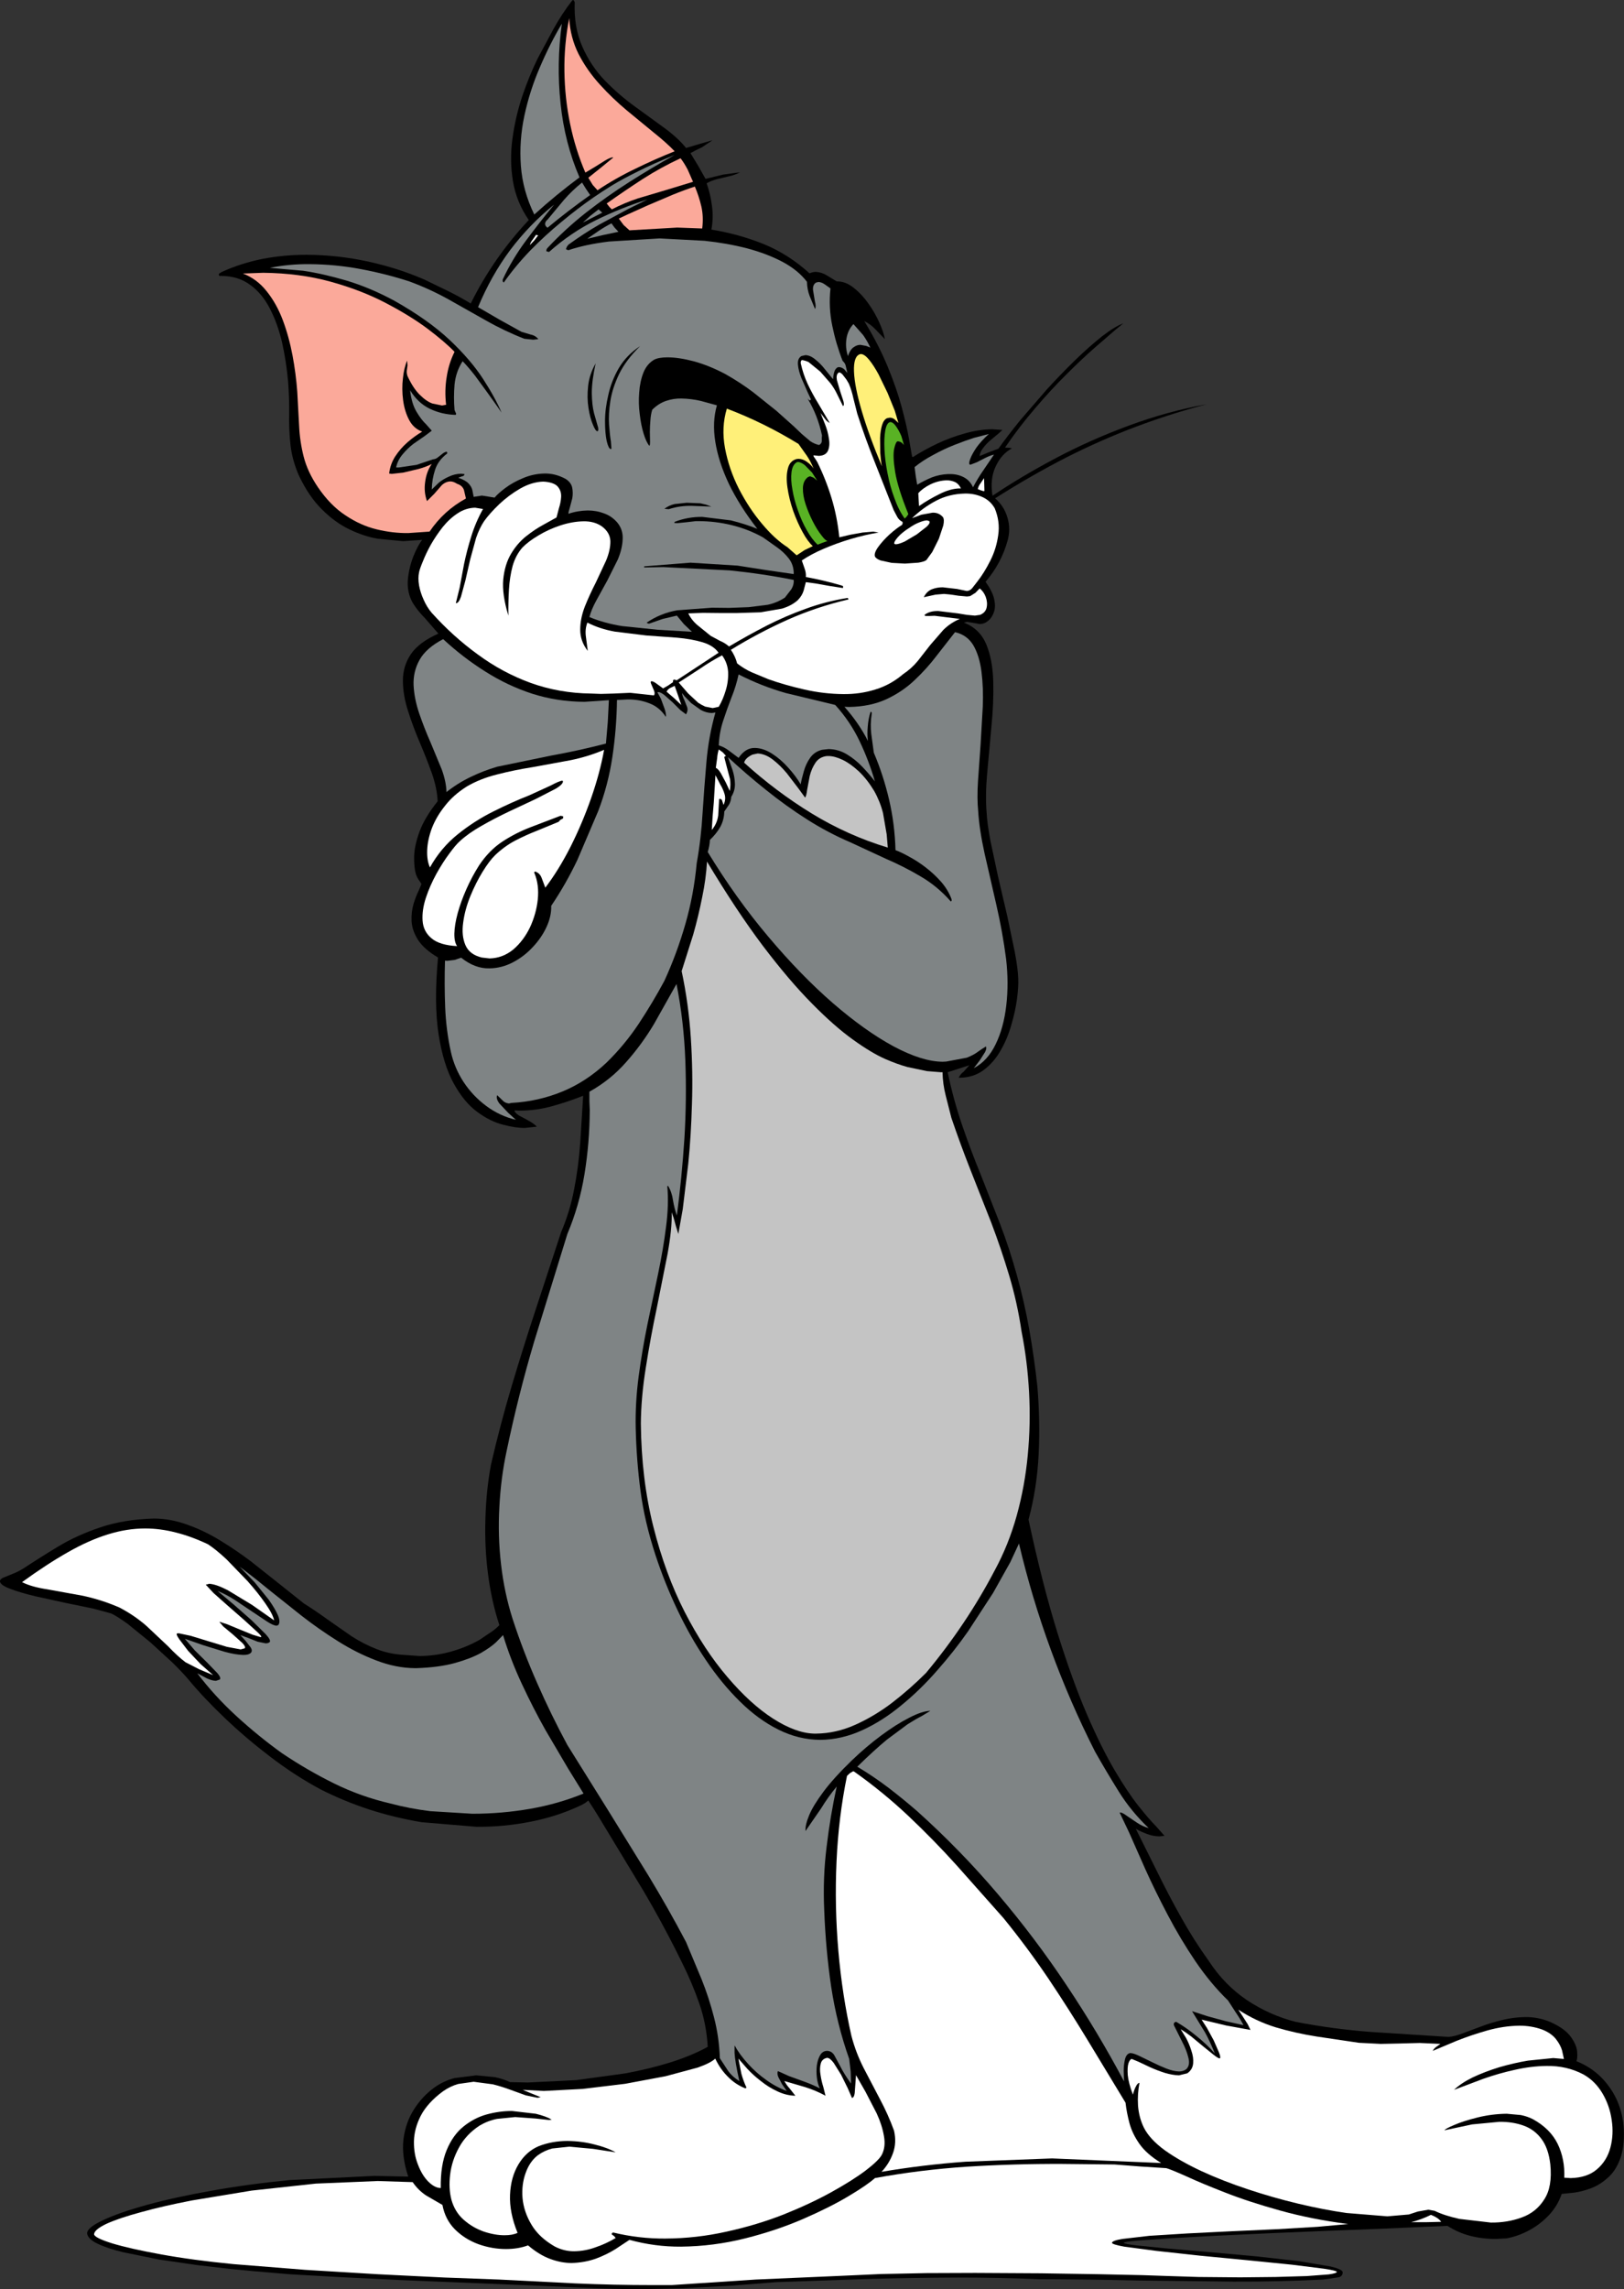 <?xml version="1.0" encoding="UTF-8" standalone="no"?>
<svg xmlns:xlink="http://www.w3.org/1999/xlink" height="622.7px" width="441.95px" xmlns="http://www.w3.org/2000/svg">
  <rect width="100%" height="100%" fill="#333333" stroke="none"/>
  <g transform="matrix(1.0, 0.0, 0.0, 1.0, 0.0, 0.0)">
    <path d="M292.7 97.85 Q296.6 94.1 299.95 91.45 303.3 88.85 305.7 87.95 L303.5 89.75 297.95 94.55 Q294.45 97.6 290.25 101.8 286.0 106.0 281.7 111.05 277.35 116.1 273.5 121.75 L274.65 121.8 275.4 121.95 Q272.5 123.5 270.95 126.9 269.35 130.3 270.1 134.85 277.9 129.6 287.35 124.6 296.8 119.6 307.25 115.75 317.65 111.9 328.4 109.95 318.65 112.5 309.2 116.05 299.75 119.6 290.25 124.4 280.75 129.25 270.8 135.55 273.25 137.65 274.15 140.75 275.1 143.85 274.2 147.05 272.5 153.25 268.2 158.25 270.1 160.9 270.55 162.95 271.0 165.0 270.5 166.45 270.0 167.9 269.1 168.7 268.2 169.5 267.4 169.65 L266.65 169.75 265.0 169.45 263.2 169.15 262.3 169.35 Q266.6 171.0 268.4 175.25 270.15 179.5 270.3 185.35 270.45 191.25 269.8 197.7 L268.65 210.3 Q268.1 216.4 268.5 221.05 268.65 224.0 269.5 228.55 L271.6 238.4 274.1 249.1 276.15 258.9 Q277.0 263.35 277.1 266.15 277.2 268.45 276.75 271.8 276.3 275.15 275.2 278.85 274.15 282.55 272.3 285.75 270.45 289.0 267.7 291.05 264.95 293.1 261.2 293.15 L260.9 293.15 Q261.35 292.15 262.25 291.5 L263.8 289.75 257.9 291.65 Q259.4 298.9 261.75 305.8 264.1 312.7 266.85 319.4 L272.15 332.9 Q274.75 339.7 276.7 346.75 278.75 354.05 280.1 361.65 281.45 369.25 282.3 377.05 283.1 386.45 282.65 395.6 282.2 404.8 279.9 413.35 283.65 430.85 287.7 443.9 291.75 456.9 295.7 466.1 299.7 475.35 303.3 481.45 306.9 487.55 309.8 491.2 312.7 494.85 314.55 496.7 L316.9 499.35 315.55 499.5 Q313.85 499.5 312.15 498.85 310.5 498.25 309.1 497.45 L315.2 509.7 Q318.2 515.8 321.55 521.75 324.9 527.75 329.0 533.45 333.2 539.9 339.35 544.05 345.5 548.15 352.6 549.95 362.55 551.9 373.1 552.7 L394.2 554.05 Q395.75 553.95 398.0 553.1 L402.95 551.25 Q405.7 550.2 408.8 549.45 411.85 548.7 415.05 548.65 418.5 548.6 421.8 549.95 425.85 551.75 427.45 554.0 429.05 556.2 429.2 558.05 429.35 559.9 429.0 560.65 432.85 562.2 435.65 564.95 438.45 567.75 440.1 571.4 441.7 575.1 441.9 579.25 442.1 584.15 440.85 587.35 439.65 590.55 437.5 592.4 435.4 594.3 433.0 595.2 430.6 596.1 428.45 596.4 L425.0 596.75 Q423.9 599.95 421.6 602.45 419.25 604.95 416.25 606.6 413.2 608.25 410.0 608.85 L407.0 609.0 Q403.35 609.0 400.05 608.15 396.8 607.3 393.9 605.45 L386.9 605.75 375.4 606.25 361.05 606.8 345.6 607.45 330.65 608.15 317.9 608.85 309.05 609.5 Q305.85 609.8 305.8 610.05 305.95 610.35 309.15 610.75 L317.65 611.6 329.3 612.6 341.95 613.75 353.55 615.05 362.1 616.5 Q365.3 617.25 365.4 618.05 365.4 619.05 364.45 619.4 L362.25 619.75 360.0 620.05 Q347.75 620.65 335.7 620.6 L309.6 620.3 Q296.45 620.0 282.9 619.95 271.85 619.5 260.7 619.5 248.35 619.55 236.0 619.9 L211.3 620.75 198.6 621.75 185.15 622.45 172.55 622.7 162.9 622.45 154.95 622.1 142.15 621.55 126.35 620.9 109.3 620.2 92.8 619.4 78.7 618.6 68.8 617.75 62.6 617.15 53.5 616.1 43.25 614.6 33.65 612.65 Q29.25 611.6 26.55 610.3 23.85 609.0 23.7 607.45 23.75 605.9 28.05 603.9 32.35 601.85 39.95 599.75 47.55 597.65 57.5 595.9 67.45 594.1 78.75 593.0 L101.9 591.85 111.1 592.05 Q109.25 586.5 109.8 581.85 110.4 577.25 112.7 573.7 115.0 570.1 118.3 567.75 120.8 566.0 123.7 565.25 L129.6 564.5 134.7 565.0 Q137.05 565.5 138.8 566.35 L143.7 566.45 156.85 565.8 170.3 563.95 Q176.95 562.7 182.7 560.9 188.45 559.05 192.6 556.75 192.25 550.55 190.3 544.95 188.35 539.35 185.7 534.05 180.75 523.9 175.0 514.15 L163.2 494.65 161.75 492.3 160.1 489.75 159.2 490.45 158.1 491.05 Q151.65 494.1 144.45 495.5 137.2 496.95 129.7 496.9 L114.75 495.65 Q107.3 494.4 100.35 492.15 93.4 489.85 87.3 486.75 80.2 482.95 73.5 477.8 66.8 472.7 61.05 467.2 55.35 461.75 51.3 456.85 49.7 454.95 46.9 452.2 L40.9 446.7 34.8 441.75 Q31.95 439.65 30.2 438.85 L25.4 437.55 17.85 436.0 9.65 434.2 Q5.65 433.25 3.0 432.25 0.3 431.3 0.0 430.25 -0.1 429.6 0.85 429.15 L3.3 428.15 Q4.8 427.6 6.5 426.55 10.8 423.7 15.85 420.65 20.9 417.6 27.3 415.45 33.65 413.3 41.8 413.05 L42.1 413.05 Q46.55 413.1 51.05 414.75 55.55 416.35 59.9 419.0 64.25 421.65 68.35 424.75 L76.05 430.85 82.7 436.15 Q86.05 438.25 89.2 440.55 L95.65 445.05 Q98.9 447.15 102.45 448.55 106.0 449.95 110.1 450.15 L114.2 450.45 Q118.6 450.4 122.7 449.25 126.85 448.1 130.5 446.05 L133.3 444.15 Q134.7 443.3 135.9 442.05 133.75 435.5 132.8 428.1 131.85 420.7 132.1 413.1 132.3 405.5 133.6 398.45 136.1 387.6 139.25 377.0 142.4 366.45 145.85 356.0 L152.7 335.15 Q155.1 329.55 156.25 323.45 157.45 317.3 157.9 310.9 L158.7 298.05 Q154.85 299.6 150.55 300.8 146.3 302.05 141.6 302.1 L140.0 302.05 Q140.1 302.7 141.2 303.4 L143.8 304.8 Q145.2 305.55 146.1 306.45 L142.9 306.8 Q140.45 306.85 137.0 305.95 133.5 305.1 129.95 302.5 126.35 299.9 123.5 294.75 120.65 289.65 119.35 281.3 118.05 272.9 119.2 260.45 115.4 258.2 113.75 255.65 112.15 253.1 112.0 250.55 111.9 248.0 112.55 245.85 113.2 243.7 113.95 242.25 L114.7 240.45 114.15 239.6 Q113.65 239.0 113.2 237.85 112.65 236.0 112.7 233.05 112.75 230.1 114.15 226.25 115.55 222.4 119.1 217.95 118.95 214.45 117.55 210.4 116.1 206.35 114.25 202.0 112.4 197.7 111.05 193.4 109.65 189.1 109.65 185.2 109.6 181.25 111.8 177.95 114.0 174.7 119.3 172.35 L115.65 168.15 Q113.65 166.15 112.3 163.95 110.7 161.05 111.0 157.6 111.35 154.15 112.55 151.2 113.75 148.25 114.9 146.85 L109.7 147.2 102.85 146.55 Q99.05 145.9 95.1 144.0 91.2 142.15 87.6 138.55 84.0 135.0 81.3 129.25 79.5 125.1 79.05 121.0 78.6 116.85 78.7 112.55 78.75 108.3 78.4 103.75 77.9 98.25 76.75 93.1 75.55 88.0 73.45 83.95 71.35 79.85 68.1 77.5 64.9 75.1 60.25 75.05 L59.7 75.05 Q59.35 74.6 59.75 74.35 L60.4 73.95 Q65.7 71.55 71.55 70.4 77.35 69.3 83.45 69.3 91.95 69.35 100.2 71.15 108.4 72.95 115.5 76.05 L121.9 79.15 Q125.05 80.7 128.1 82.55 131.15 76.4 135.1 70.7 139.1 64.95 143.9 59.85 140.55 55.0 139.6 49.35 138.65 43.7 139.45 37.75 140.25 31.85 142.1 26.25 144.0 20.65 146.3 15.95 L150.7 7.75 Q152.95 3.7 155.7 0.15 155.9 0.0 156.0 0.0 L156.25 0.25 156.4 0.65 Q156.15 7.55 158.5 12.75 160.8 17.95 164.6 21.9 168.45 25.85 172.75 28.95 L180.8 34.8 Q184.55 37.55 186.7 40.25 L190.4 39.15 193.9 38.15 191.05 40.05 Q189.45 40.8 187.9 41.65 L190.0 45.1 192.0 48.65 196.75 47.5 201.4 46.85 Q200.0 47.6 198.4 47.95 L195.25 48.7 Q193.65 49.1 192.3 49.85 193.35 52.8 193.75 56.0 194.2 59.2 193.6 62.45 201.0 63.65 207.85 66.4 214.65 69.2 220.3 74.35 221.2 73.95 222.05 73.95 223.6 74.05 225.0 74.9 L227.7 76.55 228.05 76.55 Q230.25 76.6 232.4 78.35 234.55 80.05 236.35 82.6 238.15 85.15 239.3 87.75 240.5 90.4 240.8 92.25 L238.25 89.6 Q236.9 88.15 235.2 87.35 239.15 93.8 241.6 99.8 244.05 105.75 245.4 110.8 246.75 115.8 247.35 119.3 L248.2 124.15 248.4 124.35 Q251.35 122.45 255.0 120.7 258.7 118.95 262.55 117.9 266.45 116.8 270.0 116.75 L272.8 116.95 271.7 117.95 269.6 119.7 Q268.4 120.7 267.55 121.85 266.65 123.0 266.6 124.05 L269.15 123.0 271.7 122.05 Q274.2 118.55 277.6 114.35 L284.95 105.85 Q288.85 101.6 292.7 97.85" fill="#000000" fill-rule="evenodd" stroke="none"/>
    <path d="M154.9 4.95 Q155.2 10.2 157.45 14.7 159.75 19.15 163.25 23.0 166.7 26.8 170.6 30.05 L177.9 36.05 Q181.35 38.8 183.6 41.15 178.2 43.3 172.9 45.9 167.55 48.45 162.6 51.75 L161.3 50.3 160.1 48.35 163.6 45.55 166.9 42.85 166.7 42.8 Q166.05 42.85 164.7 43.65 L161.9 45.4 159.3 46.95 Q156.6 40.7 155.15 33.7 153.7 26.7 153.6 19.4 153.5 12.1 154.9 4.95" fill="#fba99a" fill-rule="evenodd" stroke="none"/>
    <path d="M152.9 6.45 Q151.4 17.4 152.55 28.15 153.65 38.85 157.7 48.25 151.35 52.95 145.4 58.35 142.25 51.9 141.75 45.1 141.25 38.3 142.7 31.5 144.15 24.7 146.9 18.35 149.6 12.0 152.9 6.45" fill="#7f8485" fill-rule="evenodd" stroke="none"/>
    <path d="M203.3 67.55 Q208.75 69.0 213.0 71.25 217.2 73.5 219.6 76.65 219.65 78.75 220.35 80.55 L221.8 84.05 Q222.15 83.4 221.75 81.9 L221.25 78.85 Q221.15 77.4 222.1 76.85 L222.75 76.7 Q223.6 76.75 224.45 77.35 L226.0 78.45 Q225.45 83.7 226.5 88.65 227.5 93.55 229.3 98.15 230.05 98.8 230.2 99.7 L230.6 101.45 229.75 100.45 Q229.1 99.9 228.35 99.85 227.8 99.8 227.3 100.55 226.85 101.3 226.7 103.15 L224.5 100.45 Q223.3 98.9 221.9 97.8 220.55 96.65 219.2 96.6 L218.1 96.85 Q217.0 97.5 217.15 99.2 217.3 100.85 218.1 102.85 L219.7 106.5 220.7 108.65 220.4 108.95 220.0 108.65 219.8 108.4 219.8 108.45 Q222.55 113.0 223.7 118.45 223.6 119.15 223.65 119.9 223.65 120.65 222.9 121.05 221.6 120.75 220.5 120.0 L218.2 118.05 216.0 115.95 211.3 111.75 204.85 106.6 Q201.3 103.95 197.4 101.75 193.05 99.45 188.9 98.3 184.75 97.2 181.65 97.2 179.25 97.2 178.0 97.85 176.05 99.0 175.1 101.35 174.15 103.75 173.95 106.75 173.7 109.75 174.1 112.7 174.45 115.7 175.15 117.95 175.85 120.25 176.7 121.25 176.9 121.2 176.9 120.15 L176.85 117.55 Q176.85 115.95 177.0 114.3 177.1 112.7 177.5 111.45 179.2 109.75 181.25 109.05 183.3 108.35 185.45 108.4 188.15 108.45 190.7 109.05 L195.1 110.25 Q193.8 114.7 194.65 120.1 195.5 125.55 198.35 131.6 201.25 137.6 206.1 143.85 202.75 142.5 198.9 141.55 L191.15 140.6 Q187.2 140.55 183.6 141.95 L183.5 142.25 184.3 142.3 186.8 142.05 189.4 141.75 190.0 141.75 Q194.7 141.75 199.15 142.85 203.65 143.95 207.6 146.15 L211.35 148.8 Q213.3 150.15 214.65 151.9 216.05 153.7 216.0 156.15 L208.4 155.05 200.7 153.85 187.9 153.05 175.3 154.05 175.3 154.35 180.5 154.25 198.55 155.15 Q207.5 156.05 216.0 157.75 216.1 159.1 215.3 160.35 L213.6 162.55 Q211.45 163.95 208.95 164.5 L203.75 165.15 198.4 165.35 193.75 165.3 184.3 166.0 Q179.75 166.8 176.0 169.35 L176.2 169.55 176.3 169.55 176.6 169.65 180.35 168.35 184.2 167.45 186.1 169.75 188.3 171.85 179.0 171.3 169.3 170.3 Q164.55 169.55 160.4 167.85 160.9 165.85 162.3 163.3 L165.3 157.85 168.15 152.15 Q169.35 149.25 169.45 146.7 169.6 144.1 168.0 142.15 166.5 140.4 164.4 139.65 162.3 138.85 159.95 138.85 157.2 138.9 154.7 139.75 154.65 139.35 155.05 138.15 L155.75 135.5 Q156.0 134.0 155.7 132.55 155.35 131.15 153.9 130.25 151.1 128.75 148.25 128.8 145.15 128.85 142.35 130.05 139.55 131.2 137.5 132.75 135.5 134.25 134.6 135.35 L131.15 134.8 128.9 135.15 128.55 133.35 Q128.35 132.4 127.5 131.5 126.65 130.6 124.7 129.95 L125.75 129.55 Q126.35 129.5 126.4 128.95 L125.45 128.85 Q123.7 128.9 122.15 129.65 120.55 130.35 119.35 131.35 L117.5 133.15 Q117.55 130.35 118.4 127.8 119.2 125.25 121.7 123.35 L121.7 123.05 121.5 122.85 Q120.8 123.05 120.25 123.55 L119.1 124.45 Q118.55 124.9 117.8 124.95 L113.35 126.45 108.55 127.15 107.8 127.15 Q108.2 125.2 109.55 123.6 110.9 121.95 112.55 120.7 L115.65 118.55 117.5 117.15 115.95 115.4 Q114.65 114.2 113.35 112.0 112.0 109.75 111.6 106.15 113.75 109.65 117.0 111.2 120.25 112.75 124.0 112.85 124.25 112.55 124.0 112.25 L123.7 111.55 Q123.4 108.1 123.7 104.6 124.05 101.1 125.9 98.25 127.45 99.85 129.25 102.15 L132.65 106.8 135.4 110.65 136.5 112.25 Q134.75 108.15 131.45 103.05 128.15 97.95 122.4 92.5 116.6 87.05 107.4 81.85 100.85 78.3 94.4 76.35 87.95 74.45 82.5 73.65 L73.4 72.85 Q78.75 71.8 84.2 71.85 91.3 71.9 98.2 73.2 105.1 74.5 111.4 76.55 116.85 78.55 122.0 81.4 L132.2 87.15 Q137.3 90.05 142.7 92.15 L145.1 92.4 146.5 92.25 Q145.7 91.25 144.4 91.0 L141.9 90.25 135.95 86.95 130.1 83.55 Q133.65 75.0 138.85 68.0 144.1 61.05 150.8 55.65 146.8 60.5 143.1 65.5 139.35 70.55 136.8 76.05 L136.8 76.55 137.1 76.85 Q140.25 72.35 144.3 68.15 148.35 64.0 152.8 60.35 157.25 56.65 161.6 53.65 163.7 52.2 166.6 50.4 169.5 48.65 173.65 46.6 177.8 44.5 183.6 42.15 177.5 45.55 171.35 49.45 165.2 53.35 159.45 57.85 153.75 62.35 148.9 67.55 L148.75 67.85 Q148.65 68.05 148.7 68.35 L149.1 68.45 149.4 68.55 Q155.35 63.25 162.15 59.9 168.95 56.55 176.2 54.25 L171.05 56.8 163.15 61.05 Q158.8 63.55 154.7 66.55 L154.3 67.05 154.0 67.75 154.35 67.95 154.7 68.05 Q159.25 66.5 165.7 65.7 L179.5 64.85 191.75 65.5 Q197.85 66.15 203.3 67.55" fill="#7f8485" fill-rule="evenodd" stroke="none"/>
    <path d="M187.15 46.15 L188.6 49.45 181.05 51.75 173.65 53.95 Q170.0 55.15 166.5 56.95 L165.85 56.3 165.1 55.35 Q169.9 51.95 174.9 48.7 179.9 45.5 185.2 43.05 186.15 44.25 187.15 46.15" fill="#fba99a" fill-rule="evenodd" stroke="none"/>
    <path d="M158.4 49.65 L159.45 51.35 160.6 53.05 Q154.65 57.25 149.0 61.95 148.3 61.45 148.35 60.85 148.4 60.2 149.0 59.75 L153.45 54.4 Q155.65 51.85 158.4 49.65" fill="#7f8485" fill-rule="evenodd" stroke="none"/>
    <path d="M189.1 50.75 Q190.2 53.35 190.85 56.1 191.5 58.9 191.1 62.15 L184.3 61.9 171.3 62.65 169.7 61.2 168.4 59.45 170.75 58.35 176.3 55.85 183.0 53.0 Q186.45 51.6 189.1 50.75" fill="#fba99a" fill-rule="evenodd" stroke="none"/>
    <path d="M162.9 56.95 L163.9 57.85 158.6 60.55 160.65 58.7 162.9 56.95" fill="#7f8485" fill-rule="evenodd" stroke="none"/>
    <path d="M166.4 60.75 L167.2 61.85 168.3 63.05 164.05 63.95 159.8 64.95 163.0 62.75 Q164.65 61.65 166.4 60.75" fill="#7f8485" fill-rule="evenodd" stroke="none"/>
    <path d="M146.1 63.95 L146.35 64.0 146.5 63.95 145.4 65.4 144.2 66.65 Q144.4 65.85 144.95 65.2 L145.9 63.85 146.1 63.95" fill="#ffffff" fill-rule="evenodd" stroke="none"/>
    <path d="M116.4 89.45 Q121.15 93.05 123.7 95.7 122.1 98.9 121.55 102.6 120.95 106.25 121.4 110.1 L120.3 110.3 117.65 109.75 Q116.0 109.15 114.25 107.4 112.45 105.65 110.9 102.3 110.65 101.6 110.7 100.85 L110.9 99.4 110.8 98.1 Q109.95 100.0 109.65 102.9 109.3 105.8 109.7 108.85 110.1 111.9 111.35 114.25 112.6 116.6 114.9 117.4 112.85 118.6 110.9 120.3 108.95 122.0 107.55 124.15 106.2 126.25 105.9 128.8 L106.6 128.9 109.75 128.55 113.95 127.55 Q116.1 126.95 117.5 126.2 116.05 128.3 115.7 131.1 115.3 133.85 116.2 136.3 L118.2 134.3 120.2 132.0 Q121.25 131.0 122.55 130.95 123.4 130.95 124.4 131.6 125.8 132.05 126.25 133.25 L126.8 135.6 Q120.8 138.85 116.9 144.6 L111.1 145.0 Q106.9 145.05 102.55 144.0 98.15 142.95 94.05 140.2 89.9 137.5 86.5 132.5 83.7 128.35 82.65 124.25 81.6 120.15 81.4 115.8 L80.9 106.6 Q80.55 101.75 79.6 96.65 78.65 91.6 76.95 87.05 75.25 82.55 72.55 79.2 69.9 75.85 66.1 74.4 L71.65 74.2 Q81.5 74.3 89.9 76.6 98.25 78.9 104.95 82.4 111.65 85.9 116.4 89.45" fill="#fba99a" fill-rule="evenodd" stroke="none"/>
    <path d="M232.25 88.15 L234.9 91.15 Q236.05 92.8 236.85 94.55 L235.75 94.1 234.15 93.8 Q233.2 93.8 232.3 94.45 231.35 95.1 230.75 96.85 230.0 94.55 230.35 92.15 230.7 89.8 232.25 88.15" fill="#7f8485" fill-rule="evenodd" stroke="none"/>
    <path d="M174.2 94.15 Q170.4 97.85 168.5 101.7 166.65 105.55 166.1 109.1 165.55 112.65 165.75 115.5 165.95 118.35 166.25 120.1 L166.4 122.05 166.2 122.15 Q165.6 122.05 165.1 119.95 164.65 117.85 164.65 114.55 164.65 111.2 165.55 107.4 166.4 103.55 168.45 100.05 170.55 96.55 174.2 94.15" fill="#000000" fill-rule="evenodd" stroke="none"/>
    <path d="M234.3 96.3 Q235.3 96.35 236.55 97.9 237.8 99.45 239.1 101.85 L241.55 106.9 243.5 111.7 244.5 115.05 243.5 114.1 Q242.95 113.65 242.2 113.6 L241.4 113.75 Q240.5 114.15 240.05 115.6 239.6 117.05 239.5 119.1 L239.55 123.2 Q239.7 125.25 240.0 126.85 236.45 118.4 234.5 111.75 232.55 105.1 232.4 101.05 232.25 96.95 234.0 96.35 L234.3 96.3" fill="#fff079" fill-rule="evenodd" stroke="none"/>
    <path d="M270.7 138.25 Q272.2 141.85 271.65 145.55 271.15 149.25 269.5 152.5 267.85 155.8 266.0 158.15 L264.6 159.95 Q264.0 160.7 263.1 160.75 L260.45 160.2 256.55 159.75 Q254.9 159.75 253.55 160.3 252.15 160.9 251.4 162.45 L254.55 161.75 256.9 161.55 258.5 161.7 260.9 162.05 263.15 162.25 264.0 162.15 265.45 161.25 266.6 160.05 Q267.7 160.9 268.25 162.35 268.8 163.85 268.5 165.25 268.2 166.65 266.7 167.25 L265.3 167.45 263.15 167.25 260.7 166.85 255.35 166.2 Q253.0 166.15 251.6 167.25 251.6 167.6 252.2 167.55 L253.0 167.55 254.35 167.5 261.2 168.35 Q258.7 169.4 256.75 171.3 L253.15 175.45 249.75 179.8 Q248.0 181.9 245.8 183.35 242.35 186.3 238.2 187.55 234.05 188.85 229.5 188.8 224.15 188.75 218.9 187.55 213.6 186.35 209.1 184.75 L204.65 182.9 Q202.5 181.95 200.6 180.45 200.1 178.5 198.9 176.75 206.45 172.1 214.4 168.55 222.3 165.05 230.9 163.05 L230.8 162.75 230.6 162.65 Q224.7 163.6 219.25 165.6 213.8 167.55 208.6 170.2 203.45 172.85 198.4 175.85 197.25 174.85 195.9 174.3 L193.4 172.95 190.0 170.2 Q188.3 168.85 187.3 166.85 L191.3 166.7 196.0 166.75 200.45 166.75 207.0 166.55 212.8 165.55 Q215.45 164.75 217.1 163.25 218.25 162.1 218.7 160.65 L219.3 158.35 221.9 158.7 225.85 159.4 229.4 159.95 229.45 159.45 229.0 159.25 Q224.25 157.85 219.3 156.95 219.4 155.9 219.0 154.75 L218.2 152.45 Q220.7 150.75 224.2 149.25 227.7 147.75 231.55 146.6 235.45 145.45 239.1 144.85 L237.65 144.6 234.75 144.85 231.4 145.45 228.4 146.15 Q227.85 140.6 226.3 135.5 224.75 130.4 222.4 125.65 L221.8 124.7 Q221.3 124.1 221.4 123.85 L222.8 124.0 Q224.65 123.95 225.3 122.65 225.9 121.3 225.6 119.45 225.3 117.3 224.5 115.35 L223.3 112.35 224.45 113.85 Q225.0 114.65 225.8 115.05 L222.7 109.8 Q221.1 107.2 219.8 104.45 218.55 101.75 217.9 98.75 217.9 97.9 218.4 97.95 L219.2 98.15 220.0 98.45 223.25 101.1 226.0 104.25 Q227.1 105.7 227.85 107.3 L229.4 110.45 Q229.85 110.25 229.5 109.05 L228.6 106.3 227.75 103.4 Q227.5 102.0 228.1 101.45 228.25 101.3 228.4 101.3 228.85 101.35 229.35 101.95 L230.35 103.25 231.0 104.35 Q231.8 106.25 232.25 108.4 L233.3 112.55 Q235.45 119.2 238.05 125.7 L243.2 138.75 244.15 140.55 Q244.65 141.5 245.6 141.95 L245.65 142.3 245.5 142.75 Q243.95 143.7 242.1 145.35 240.25 147.05 239.05 148.7 237.8 150.4 238.1 151.35 238.4 152.0 239.65 152.45 L242.65 153.1 246.25 153.3 249.9 153.05 Q251.5 152.8 252.1 152.35 L253.7 150.15 255.5 146.55 256.7 142.95 Q257.05 141.3 256.6 140.65 255.5 139.4 253.8 139.45 L250.75 140.0 248.2 140.95 Q251.2 138.05 254.75 136.2 258.25 134.35 262.6 134.25 265.05 134.2 267.25 135.15 269.45 136.1 270.7 138.25" fill="#ffffff" fill-rule="evenodd" stroke="none"/>
    <path d="M162.1 98.85 Q161.05 103.55 161.05 106.9 161.1 110.2 161.65 112.35 L162.6 115.7 Q163.0 116.85 162.7 117.25 L162.55 117.3 Q162.05 117.25 161.35 115.5 160.6 113.8 160.15 111.0 159.7 108.2 160.05 105.0 160.4 101.8 162.1 98.85" fill="#000000" fill-rule="evenodd" stroke="none"/>
    <path d="M217.3 120.75 L219.6 124.0 Q220.7 125.65 221.4 127.45 220.8 126.5 219.7 125.7 218.6 124.85 217.35 124.8 L216.8 124.85 Q214.9 125.35 214.4 127.5 213.85 129.6 214.3 132.65 214.75 135.75 215.85 138.95 217.0 142.15 218.4 144.7 219.8 147.3 221.2 148.55 L219.0 149.6 216.8 151.05 214.3 148.85 Q210.85 146.65 207.35 142.45 203.8 138.25 201.05 132.9 198.35 127.55 197.3 121.9 196.25 116.25 197.8 111.15 207.85 114.95 217.3 120.75" fill="#fff079" fill-rule="evenodd" stroke="none"/>
    <path d="M242.3 114.8 Q243.1 114.85 243.9 116.05 244.7 117.2 245.3 118.65 L246.0 121.05 245.5 120.5 Q245.0 120.1 244.4 120.05 L244.3 120.05 Q243.8 120.05 243.35 122.0 242.9 124.0 243.6 128.35 244.3 132.7 247.2 139.85 L246.75 140.5 246.2 141.05 Q244.55 138.75 243.4 135.5 242.2 132.3 241.55 128.85 240.85 125.35 240.7 122.3 240.55 119.2 240.9 117.2 241.25 115.15 242.1 114.85 L242.3 114.8" fill="#59b224" fill-rule="evenodd" stroke="none"/>
    <path d="M269.1 118.05 Q267.05 119.9 265.75 121.7 264.5 123.55 264.05 124.8 263.55 126.1 263.9 126.35 L264.1 126.4 265.8 125.75 Q266.9 125.2 268.15 124.55 269.45 123.9 270.5 123.65 L267.55 128.0 Q266.05 130.15 264.8 132.55 264.0 130.75 262.35 129.85 260.65 128.95 258.6 128.95 L258.0 128.95 Q255.7 129.05 253.6 129.85 251.55 130.7 249.6 131.85 L249.2 129.45 248.9 127.05 Q251.1 125.25 253.95 123.75 256.75 122.2 259.65 121.05 262.55 119.9 265.05 119.1 L269.1 118.05" fill="#7f8485" fill-rule="evenodd" stroke="none"/>
    <path d="M221.45 129.95 L220.45 129.55 219.9 129.75 Q218.55 130.75 218.5 132.75 218.45 134.75 219.25 137.2 220.05 139.6 221.2 141.85 222.35 144.1 223.5 145.55 224.6 147.05 225.2 147.15 L223.8 147.65 222.5 148.15 Q220.95 146.7 219.55 144.2 218.15 141.75 217.15 138.85 216.1 135.95 215.65 133.2 215.15 130.5 215.4 128.45 215.65 126.45 216.8 125.75 L217.15 125.65 Q217.95 125.7 219.0 126.5 L221.0 128.55 222.4 130.75 221.45 129.95" fill="#59b224" fill-rule="evenodd" stroke="none"/>
    <path d="M267.8 130.05 L267.85 131.8 267.9 133.55 267.65 133.6 266.85 133.35 266.1 133.05 Q266.25 132.2 266.85 131.45 L267.8 130.05" fill="#ffffff" fill-rule="evenodd" stroke="none"/>
    <path d="M257.65 130.65 Q258.9 130.65 259.95 131.15 260.95 131.65 261.5 132.85 L261.15 132.85 Q258.6 132.9 255.65 134.4 252.7 135.85 250.1 137.65 L249.9 134.15 Q251.15 132.75 253.3 131.7 255.45 130.7 257.65 130.65" fill="#ffffff" fill-rule="evenodd" stroke="none"/>
    <path d="M158.8 141.8 Q161.7 141.75 163.75 143.15 166.0 144.8 166.1 147.15 166.15 149.55 164.95 152.45 L162.1 158.55 Q160.45 161.75 159.15 165.0 157.9 168.25 157.9 171.3 157.9 174.4 159.95 177.05 L159.45 173.2 Q159.15 171.15 159.85 169.35 163.15 171.05 167.3 171.8 L175.85 172.85 184.2 173.45 Q188.2 173.8 191.2 174.7 194.2 175.6 195.55 177.55 L184.15 185.05 183.55 184.85 Q183.2 184.8 183.15 185.25 L183.15 185.55 181.85 186.45 180.45 187.25 178.8 186.05 Q177.9 185.35 177.35 185.3 L177.15 185.35 Q176.95 185.5 177.3 186.25 L178.0 187.9 Q178.3 188.75 177.95 189.15 L171.5 188.45 167.05 188.65 163.55 188.75 160.85 188.65 Q152.15 188.55 144.4 185.75 136.7 182.95 130.0 178.0 123.25 173.1 117.45 166.65 116.15 165.1 115.3 163.15 114.4 161.2 114.05 159.25 113.7 157.25 114.05 155.65 114.25 154.65 115.1 152.65 115.9 150.6 117.25 148.15 118.65 145.7 120.45 143.4 122.3 141.1 124.5 139.65 126.75 138.15 129.3 138.1 L131.45 138.45 Q129.45 142.0 128.25 145.9 127.05 149.75 126.3 153.35 L125.1 159.8 124.05 164.05 124.2 164.05 Q124.85 164.0 125.45 162.3 L126.65 157.9 127.95 152.2 129.55 146.35 Q130.5 143.6 131.75 141.75 133.25 139.65 135.85 137.15 138.45 134.7 141.55 132.9 144.7 131.1 147.8 131.0 L148.55 131.05 Q151.05 131.35 151.9 132.5 152.8 133.65 152.7 135.2 152.6 136.75 152.1 138.25 L151.45 140.75 147.85 142.75 Q145.6 143.95 143.2 145.85 140.8 147.75 139.1 150.6 137.35 153.5 136.95 157.65 136.6 161.75 138.35 167.45 138.3 163.9 138.5 160.4 138.7 156.95 139.5 153.95 140.35 151.0 142.15 148.95 143.8 147.25 146.6 145.6 149.35 143.95 152.55 142.9 155.8 141.85 158.8 141.8" fill="#ffffff" fill-rule="evenodd" stroke="none"/>
    <path d="M186.9 136.75 L190.6 136.9 192.1 137.25 193.6 137.8 188.4 137.6 Q185.05 137.5 182.0 138.5 L180.8 138.4 Q182.05 137.45 183.6 137.1 L186.9 136.75" fill="#000000" fill-rule="evenodd" stroke="none"/>
    <path d="M252.3 141.55 L252.9 141.75 Q253.25 142.25 252.2 143.25 L249.5 145.35 246.2 147.3 Q244.55 148.05 243.75 148.05 L243.4 147.95 Q243.15 147.45 244.35 146.1 245.5 144.8 247.5 143.55 248.85 142.6 250.15 142.1 251.5 141.55 252.3 141.55" fill="#ffffff" fill-rule="evenodd" stroke="none"/>
    <path d="M259.9 171.95 Q263.2 172.7 264.9 175.55 266.55 178.4 267.1 182.75 267.65 187.05 267.45 192.2 L266.85 202.55 266.15 212.45 Q265.85 217.15 266.2 220.65 266.5 225.6 267.95 232.2 L271.15 246.15 Q272.85 253.55 273.8 260.85 274.55 267.4 273.85 273.45 273.15 279.55 270.95 284.05 268.75 288.6 265.0 290.55 L266.65 288.4 268.05 286.2 Q268.6 285.15 268.3 284.65 267.2 285.3 266.1 286.1 265.0 286.95 263.1 287.7 L257.5 288.75 256.5 288.8 Q250.9 288.75 243.15 284.6 235.45 280.45 226.65 272.85 217.9 265.25 209.1 254.8 200.3 244.4 192.6 231.75 193.1 230.2 193.2 228.45 194.95 226.8 196.0 224.95 197.05 223.05 197.1 220.75 L198.4 218.85 Q198.95 217.85 199.0 216.75 200.05 215.1 200.0 213.2 199.95 211.3 199.35 209.45 L198.1 205.95 Q203.1 210.6 208.5 214.9 213.9 219.25 219.65 222.9 225.4 226.55 231.5 229.15 L241.1 233.6 Q246.0 235.7 250.55 238.4 255.1 241.05 258.7 245.15 L258.8 245.2 259.0 244.9 258.9 244.45 Q258.0 242.05 256.15 239.9 254.3 237.8 252.05 236.05 249.8 234.3 247.55 233.1 245.35 231.85 243.7 231.25 243.5 224.1 241.95 217.5 240.4 210.85 237.8 204.75 L237.1 199.6 Q236.8 197.0 237.2 194.35 L237.25 193.9 237.05 193.6 236.9 193.65 Q236.3 195.5 236.15 197.65 235.95 199.75 236.2 201.55 233.75 196.7 229.8 192.25 L231.05 192.3 Q236.85 192.2 241.2 190.2 245.6 188.15 248.9 185.0 252.25 181.85 254.9 178.35 L259.9 171.95" fill="#7f8485" fill-rule="evenodd" stroke="none"/>
    <path d="M159.05 190.9 L165.7 190.45 165.4 196.4 164.9 202.25 Q157.6 204.15 150.1 205.5 L135.3 208.55 Q131.55 209.65 128.05 211.35 124.6 213.0 121.5 215.45 121.45 212.7 120.2 209.25 L117.15 201.9 Q115.45 198.05 114.1 194.1 112.75 190.15 112.55 186.4 112.4 182.65 114.2 179.45 116.0 176.25 120.6 173.85 126.0 178.85 132.05 182.65 138.1 186.5 144.85 188.7 151.6 190.85 159.05 190.9" fill="#7f8485" fill-rule="evenodd" stroke="none"/>
    <path d="M196.5 178.25 Q198.0 180.3 198.15 182.8 198.25 185.35 197.5 187.8 196.75 190.3 195.6 192.25 L193.95 192.6 191.9 192.2 Q190.9 191.75 190.0 191.15 L187.25 188.6 184.7 185.65 190.55 181.85 Q193.45 179.85 196.5 178.25" fill="#ffffff" fill-rule="evenodd" stroke="none"/>
    <path d="M227.3 191.75 Q231.45 196.35 233.95 201.65 236.45 206.9 238.1 212.55 236.6 210.6 234.7 208.6 232.8 206.6 230.5 205.2 228.2 203.8 225.5 203.75 L223.7 203.95 Q221.65 204.45 220.45 206.15 219.3 207.8 218.75 209.8 218.15 211.85 217.9 213.35 216.55 211.05 214.5 208.8 212.45 206.5 210.1 205.0 207.75 203.5 205.5 203.45 202.9 203.35 201.0 206.15 L198.4 204.2 Q197.1 203.2 195.6 202.75 195.75 199.2 196.8 196.05 197.85 192.85 199.05 189.75 200.3 186.7 201.0 183.45 207.15 186.6 213.8 188.5 L227.3 191.75" fill="#7f8485" fill-rule="evenodd" stroke="none"/>
    <path d="M183.6 186.55 L184.5 189.1 185.4 191.75 183.45 189.9 181.4 188.15 Q181.7 187.5 182.35 187.15 L183.6 186.55" fill="#ffffff" fill-rule="evenodd" stroke="none"/>
    <path d="M193.7 193.95 L194.7 193.8 Q192.85 200.25 192.25 207.2 191.65 214.1 191.2 221.1 190.8 228.15 189.6 234.8 188.8 243.45 186.5 251.4 184.2 259.4 180.8 266.8 177.6 272.75 173.8 278.5 170.0 284.2 165.1 289.0 159.6 294.2 153.05 296.9 146.5 299.6 139.2 300.0 L138.5 300.15 Q137.4 300.05 136.7 299.25 L135.3 297.9 Q134.9 298.8 135.9 300.15 L138.3 302.7 140.4 304.6 Q136.0 303.55 132.35 300.85 128.65 298.1 126.15 294.3 123.65 290.45 122.7 286.1 121.4 280.2 121.15 274.0 120.9 267.75 121.1 261.3 L121.7 261.35 123.75 261.1 125.5 260.5 Q129.25 263.5 133.2 263.4 136.55 263.35 139.6 261.75 142.65 260.15 145.0 257.6 147.4 255.05 148.75 252.1 150.1 249.15 150.0 246.4 154.05 240.4 157.15 233.85 L162.8 220.6 Q165.5 213.55 166.65 205.9 167.8 198.25 167.9 190.4 L170.75 190.25 Q173.9 190.2 176.7 191.3 179.5 192.35 181.2 195.0 181.35 194.35 180.9 192.9 L179.85 190.05 178.9 188.3 179.2 188.25 Q179.85 188.3 180.85 189.1 L183.05 191.05 185.15 193.15 186.7 194.3 Q187.3 193.3 187.0 192.35 L186.25 190.45 Q185.75 189.5 185.6 188.5 L186.3 189.4 188.1 191.25 190.7 193.1 Q192.15 193.9 193.7 193.95" fill="#7f8485" fill-rule="evenodd" stroke="none"/>
    <path d="M164.4 203.95 Q163.25 210.3 160.85 217.15 158.45 224.0 155.25 230.35 152.05 236.65 148.4 241.45 L147.4 238.8 Q146.9 237.45 145.6 237.05 L145.35 237.3 145.5 237.65 Q146.75 240.75 146.35 244.65 145.95 248.5 144.25 252.2 142.5 255.85 139.7 258.25 136.85 260.6 133.25 260.7 L131.1 260.45 Q127.75 259.65 126.65 257.05 125.55 254.5 126.05 250.95 126.5 247.45 128.0 243.75 129.5 240.1 131.35 237.1 133.2 234.1 134.8 232.55 137.35 230.15 140.2 228.65 143.1 227.15 146.05 226.0 L152.0 223.55 152.5 223.0 153.1 222.7 Q153.4 222.5 153.2 221.95 L153.05 222.05 152.9 221.95 152.55 221.9 152.4 221.95 144.4 225.0 Q140.35 226.55 136.75 228.9 133.15 231.25 130.4 235.35 128.4 238.5 126.9 241.9 125.4 245.3 124.55 248.4 123.7 251.55 123.65 253.9 123.6 256.25 124.4 257.35 119.6 257.1 117.4 255.2 115.2 253.35 115.0 250.45 114.8 247.55 115.9 244.2 117.0 240.9 118.75 237.7 120.5 234.55 122.3 232.15 124.05 229.75 125.2 228.75 127.55 226.6 131.1 224.6 134.6 222.6 138.5 220.75 L145.75 217.35 151.2 214.55 Q153.3 213.3 153.2 212.45 L153.0 212.35 Q152.25 212.4 149.8 213.7 L144.0 216.35 Q139.4 218.15 134.3 220.7 129.15 223.25 124.55 226.95 119.95 230.65 117.0 235.95 116.15 234.05 116.25 231.3 116.35 228.5 117.5 225.35 118.7 222.2 121.05 219.25 123.35 216.25 127.0 213.95 130.65 211.8 135.3 210.65 139.95 209.45 145.05 208.65 L155.15 206.8 Q160.1 205.8 164.4 203.95" fill="#ffffff" fill-rule="evenodd" stroke="none"/>
    <path d="M195.6 203.85 L196.7 204.65 197.6 205.65 197.3 205.7 197.1 205.95 197.85 208.85 198.65 211.85 Q198.9 213.4 198.6 215.15 L197.5 212.8 196.15 210.3 Q195.45 209.15 194.8 208.85 L195.15 206.3 Q195.25 205.0 195.6 203.85" fill="#ffffff" fill-rule="evenodd" stroke="none"/>
    <path d="M225.0 205.65 L225.45 205.65 Q227.15 205.65 229.35 206.7 231.5 207.75 233.75 209.85 236.0 212.0 237.9 215.15 239.5 218.0 240.3 221.15 L241.3 226.95 241.6 230.55 Q230.7 227.25 220.95 221.3 211.15 215.3 202.5 207.45 202.7 206.7 203.35 206.15 204.0 205.6 204.8 205.25 L206.2 204.95 Q208.25 205.05 210.3 206.6 212.3 208.15 214.1 210.3 L217.2 214.35 219.1 216.95 Q219.45 216.5 219.65 214.85 L220.35 211.1 Q220.85 209.05 221.9 207.5 222.95 205.9 225.0 205.65" fill="#c4c4c4" fill-rule="evenodd" stroke="none"/>
    <path d="M194.7 210.85 L196.0 213.35 Q196.8 214.65 197.2 216.05 197.6 217.45 196.9 218.95 L196.6 218.05 Q196.5 217.4 196.0 217.3 L195.7 217.35 195.45 221.8 Q195.15 224.05 193.7 225.75 193.9 221.95 194.25 218.25 L194.7 210.85" fill="#ffffff" fill-rule="evenodd" stroke="none"/>
    <path d="M256.0 291.65 L256.5 291.65 Q256.55 294.8 257.35 297.95 L258.9 304.05 Q261.35 311.25 264.15 318.35 L269.75 332.55 Q272.45 339.65 274.65 347.0 276.85 354.35 278.0 362.15 279.6 370.25 280.05 378.75 280.5 387.3 279.7 395.75 278.9 404.25 276.7 412.2 274.5 420.15 270.7 427.15 263.0 441.85 252.0 455.05 247.7 459.35 242.85 463.1 238.0 466.8 232.75 469.15 227.5 471.5 222.1 471.55 L221.5 471.55 Q216.5 471.4 210.35 467.45 204.2 463.5 197.95 456.15 191.65 448.8 186.35 438.5 181.05 428.15 177.8 415.25 174.55 402.35 174.4 387.25 174.45 380.1 175.75 372.0 177.0 363.95 178.7 355.95 L181.65 341.15 Q182.9 334.35 182.8 329.75 L183.35 331.35 183.95 333.55 184.6 335.65 185.8 328.9 187.3 316.55 Q188.05 309.2 188.3 300.4 188.6 291.65 188.0 282.35 187.4 273.05 185.5 264.15 L188.65 254.2 Q190.1 249.1 191.1 244.0 192.15 238.95 192.4 234.35 200.4 247.7 207.55 257.2 214.75 266.7 220.95 272.95 227.1 279.2 232.15 282.8 237.15 286.4 240.9 288.05 244.1 289.45 247.0 290.25 L252.25 291.35 256.0 291.65" fill="#c4c4c4" fill-rule="evenodd" stroke="none"/>
    <path d="M184.1 267.65 Q186.1 277.75 186.5 288.4 186.9 299.05 186.25 309.7 185.55 320.4 184.2 330.65 183.5 328.65 183.15 326.5 182.85 324.3 181.8 322.55 L181.7 322.6 181.6 322.65 Q182.05 327.7 181.25 333.75 180.5 339.75 179.1 346.45 L176.2 360.2 Q174.75 367.25 173.8 374.4 172.85 381.55 173.0 388.45 173.2 397.15 174.3 405.5 175.4 413.9 178.4 423.05 180.9 430.65 184.35 437.9 187.8 445.2 192.1 451.55 196.4 457.95 201.35 462.8 206.3 467.7 211.8 470.45 217.3 473.2 223.2 473.25 229.0 473.2 234.6 470.65 240.2 468.1 245.35 463.8 250.55 459.55 255.1 454.3 259.7 449.1 263.5 443.65 L270.25 433.3 274.95 424.9 277.3 419.85 Q280.75 434.5 285.95 448.7 291.15 462.95 298.0 476.45 301.05 481.85 304.45 487.3 307.85 492.75 312.6 497.25 310.95 496.8 309.45 495.8 L306.7 493.95 Q305.5 493.05 304.9 493.0 L304.7 493.05 307.25 498.4 311.65 508.35 Q314.3 514.25 317.75 520.8 321.15 527.3 325.3 533.45 329.45 539.55 334.2 544.15 L336.3 547.4 Q337.45 549.05 338.4 550.85 L333.65 549.8 328.7 548.45 324.4 547.05 325.65 549.1 327.95 552.85 Q329.25 555.2 330.6 558.55 328.4 556.05 325.65 553.85 322.95 551.6 320.1 549.95 319.65 550.0 319.5 550.3 319.35 550.6 319.5 550.95 L321.65 555.25 Q322.9 557.6 323.4 559.7 323.95 561.8 322.8 562.85 322.0 563.45 320.85 563.45 319.3 563.4 317.4 562.65 315.5 561.9 313.6 560.95 L310.1 559.25 Q308.55 558.5 307.7 558.45 L307.5 558.45 Q306.5 558.7 306.15 560.15 305.8 561.6 305.8 563.3 L305.9 566.15 Q298.8 552.8 290.25 540.0 281.7 527.15 271.55 515.2 261.45 503.3 249.6 492.65 245.85 489.4 241.75 486.25 237.65 483.15 233.3 480.55 238.0 475.95 241.35 473.2 L247.0 469.0 Q249.3 467.55 250.8 466.8 L253.2 465.35 Q250.95 465.4 247.4 467.25 243.85 469.05 239.75 472.1 235.65 475.15 231.8 478.85 226.85 483.65 224.1 487.35 221.3 491.1 220.2 493.75 219.1 496.4 219.2 498.05 L223.45 491.9 Q225.4 488.7 227.7 485.95 225.95 493.95 224.95 502.35 223.9 510.7 224.3 519.55 224.7 530.3 226.2 540.45 227.75 550.6 231.1 560.05 L231.5 563.5 231.6 566.75 Q229.65 564.05 228.7 562.1 L227.05 559.05 Q226.4 557.95 225.2 557.85 L225.0 557.85 Q223.85 557.9 223.2 559.0 222.55 560.1 222.3 561.75 222.1 563.4 222.3 565.1 222.5 566.8 223.1 568.05 221.4 567.15 219.1 566.3 L214.7 564.7 211.7 563.35 Q211.4 563.95 211.8 564.95 L212.85 566.95 214.1 568.75 Q211.2 567.7 208.5 565.75 205.75 563.8 203.55 561.35 201.3 558.9 199.9 556.35 L199.9 558.4 Q200.0 560.6 201.2 566.05 199.4 565.0 198.15 563.3 L195.9 559.85 Q195.7 554.05 194.3 548.7 192.95 543.4 190.9 538.3 L186.7 528.25 Q181.85 519.05 176.45 510.15 L165.45 492.35 154.4 474.65 Q149.95 466.4 146.2 457.85 142.4 449.25 139.5 440.35 137.25 433.3 136.35 425.5 135.45 417.75 135.9 409.85 136.3 401.95 137.9 394.55 141.05 379.45 145.4 364.8 L154.4 335.65 Q157.65 327.95 159.05 319.45 160.45 310.9 160.5 301.95 L160.4 299.5 160.4 296.95 Q166.15 293.75 170.4 288.9 174.7 284.05 178.0 278.5 L184.1 267.65" fill="#7f8485" fill-rule="evenodd" stroke="none"/>
    <path d="M67.4 430.1 Q70.25 433.3 72.25 436.2 74.25 439.05 74.6 440.75 L68.6 436.55 62.0 432.55 Q58.8 430.9 56.95 430.8 L56.0 431.05 58.15 433.35 62.1 436.85 66.45 440.65 69.9 443.8 Q71.25 445.05 71.1 445.25 L70.9 445.3 68.75 444.65 65.3 443.25 61.8 441.8 59.8 441.15 59.7 441.15 60.75 442.4 63.4 444.6 65.95 446.9 Q66.95 447.95 66.6 448.35 L65.5 448.65 61.75 447.95 56.8 446.45 51.9 444.95 48.6 444.25 48.1 444.35 Q47.9 444.6 48.8 445.9 L51.2 449.05 54.55 452.6 58.0 455.65 54.2 454.05 50.5 452.15 Q48.35 450.55 45.75 447.8 L39.85 442.25 Q36.6 439.4 32.5 437.25 27.4 435.05 22.25 434.0 L12.85 432.3 Q8.55 431.65 6.0 430.35 12.75 425.45 18.5 422.2 24.2 418.95 29.4 417.35 34.55 415.75 39.5 415.75 43.6 415.75 47.85 416.85 52.05 417.9 56.6 420.05 58.75 421.45 61.65 424.15 L67.4 430.1" fill="#ffffff" fill-rule="evenodd" stroke="none"/>
    <path d="M135.05 446.65 L136.9 444.75 Q138.9 451.35 142.0 458.0 145.1 464.65 148.45 470.6 L154.6 481.05 158.8 487.85 Q152.0 490.65 144.3 492.0 136.55 493.35 128.55 493.35 L117.1 492.65 Q111.45 491.95 106.2 490.55 98.2 488.7 90.9 485.1 83.6 481.5 76.7 476.85 70.3 472.25 64.35 466.8 58.35 461.3 53.7 455.15 L56.35 456.55 Q57.7 457.15 58.75 457.2 L59.8 456.85 Q60.25 456.4 59.2 455.15 L56.45 452.3 53.0 448.9 50.3 445.75 55.3 447.5 61.15 449.3 Q64.1 450.1 66.15 450.15 67.65 450.2 68.3 449.55 68.75 449.0 68.25 448.15 L66.9 446.4 65.4 444.75 67.6 445.55 70.1 446.55 72.3 447.0 Q73.0 447.0 73.4 446.65 73.8 446.15 72.3 444.5 L68.45 440.7 63.5 436.35 59.2 432.75 Q61.5 433.65 63.9 435.2 L68.6 438.35 72.65 441.05 Q74.35 442.15 75.25 442.2 L75.7 442.05 Q76.4 441.25 75.65 439.4 74.85 437.55 73.15 435.15 L69.3 430.4 65.2 426.15 Q68.65 428.7 72.9 432.2 L81.95 439.4 Q86.75 443.15 91.95 446.4 97.1 449.65 102.4 451.65 107.7 453.7 112.9 453.75 L113.3 453.75 Q119.45 453.55 123.8 452.35 128.1 451.15 130.9 449.6 133.65 448.0 135.05 446.65" fill="#7f8485" fill-rule="evenodd" stroke="none"/>
    <path d="M232.15 481.8 L232.4 481.85 Q240.25 487.4 247.15 493.9 254.05 500.4 260.4 507.45 L273.1 521.75 Q279.6 529.75 285.25 538.1 290.85 546.45 296.0 554.95 L306.3 571.95 Q306.6 574.6 307.35 577.45 308.1 580.3 310.05 583.1 312.0 585.9 316.0 588.35 L286.3 587.1 262.7 588.0 Q251.05 588.85 239.9 590.75 242.0 588.5 243.0 585.7 244.05 582.85 243.3 579.55 241.7 575.15 239.45 570.95 L235.05 562.55 Q232.9 558.35 231.7 553.75 229.2 542.75 228.15 530.65 227.1 518.55 227.65 506.35 228.2 494.2 230.5 483.05 L231.3 482.3 232.15 481.8" fill="#ffffff" fill-rule="evenodd" stroke="none"/>
    <path d="M430.9 564.25 Q434.1 566.05 436.05 569.35 438.05 572.7 438.6 576.65 439.2 580.55 438.25 584.15 437.3 587.75 434.6 590.05 431.95 592.35 427.45 592.45 L425.7 592.35 Q425.9 587.3 423.9 583.15 421.9 579.05 417.2 576.45 415.65 575.65 413.85 575.3 L410.05 574.95 Q406.0 575.0 402.15 575.95 398.3 576.9 395.75 578.0 393.25 579.05 393.1 579.45 L400.6 577.85 408.0 577.15 Q411.6 577.1 414.55 578.15 417.55 579.2 419.45 581.75 421.4 584.3 421.9 588.75 422.5 594.8 420.25 598.25 418.05 601.75 414.15 603.15 410.25 604.6 405.7 604.55 L397.15 603.55 Q393.05 602.65 390.4 601.35 L388.7 601.05 385.85 601.55 383.4 602.35 377.55 602.85 366.45 601.95 Q360.15 601.05 353.25 599.4 346.35 597.75 339.6 595.5 332.8 593.25 326.95 590.55 321.15 587.85 317.0 584.9 312.9 581.9 311.3 578.75 309.95 576.0 309.7 572.75 309.5 569.55 310.1 566.55 309.65 566.6 309.3 567.2 308.9 567.85 308.65 568.6 L308.3 569.75 Q307.1 566.55 306.9 564.4 306.75 562.3 307.1 561.2 307.5 560.1 308.0 560.05 L309.7 560.75 313.1 562.35 Q315.0 563.2 317.05 563.85 319.1 564.45 320.85 564.5 L323.1 563.95 Q324.55 562.95 324.7 561.25 324.85 559.6 324.2 557.75 323.6 555.85 322.75 554.3 L321.3 551.95 Q322.55 552.7 324.2 553.95 L327.4 556.6 330.25 558.9 Q331.45 559.85 331.9 559.9 L332.0 559.85 Q332.25 559.55 331.7 558.2 L330.3 555.0 328.45 551.6 327.0 549.35 333.7 550.95 340.3 552.15 339.55 550.6 338.05 548.25 337.0 546.65 Q341.8 549.8 347.2 551.45 352.6 553.05 358.35 553.95 L369.8 555.65 375.75 555.95 380.6 555.85 386.35 555.7 392.0 555.95 390.8 556.8 Q390.2 557.25 389.9 557.85 L396.45 555.1 Q400.35 553.55 404.75 552.3 409.2 551.05 413.5 551.0 416.8 551.0 419.7 552.05 422.1 553.0 423.4 554.6 424.65 556.2 425.1 557.75 L425.6 560.05 422.7 559.8 415.8 560.5 Q411.95 561.15 408.0 562.3 404.1 563.5 400.8 565.05 397.55 566.65 395.7 568.45 L403.65 565.45 Q407.9 563.95 412.25 563.0 416.65 562.0 420.85 561.95 426.35 561.85 430.9 564.25" fill="#ffffff" fill-rule="evenodd" stroke="none"/>
    <path d="M235.55 569.0 L238.6 574.9 Q240.05 578.05 240.55 581.0 241.1 583.95 239.95 586.15 239.1 587.7 235.5 590.45 231.9 593.15 226.2 596.3 220.5 599.45 213.25 602.35 206.0 605.2 197.8 607.0 189.6 608.85 181.05 608.9 173.9 608.95 166.85 607.25 L166.55 607.4 166.45 607.75 167.15 608.25 167.55 608.75 Q165.05 610.25 162.15 611.25 159.3 612.3 156.35 612.35 153.55 612.4 150.95 611.05 146.7 608.6 144.65 605.15 142.55 601.65 142.2 597.9 141.9 594.2 143.05 591.05 144.15 587.95 146.35 586.25 148.15 584.95 150.3 584.4 L154.9 583.9 161.4 584.5 167.55 585.45 Q165.25 584.15 161.75 583.3 158.3 582.4 154.45 582.35 150.3 582.35 146.65 583.75 143.2 585.2 141.1 588.7 139.0 592.2 138.8 597.0 138.6 601.85 140.85 607.35 139.5 608.0 137.3 608.0 134.65 608.0 131.65 607.0 128.65 605.95 126.2 603.8 123.8 601.7 122.85 598.35 122.05 595.3 122.5 591.5 122.95 587.7 124.9 584.15 126.85 580.55 130.55 578.15 132.75 576.85 135.25 576.35 L140.2 575.85 145.75 576.25 149.4 576.65 150.15 576.55 Q148.65 575.65 145.8 574.95 L139.3 574.2 Q135.85 574.2 132.4 575.15 129.0 576.1 126.1 578.45 123.25 580.75 121.55 584.85 119.85 588.95 119.95 595.15 L119.85 595.15 Q118.25 595.1 116.55 593.4 114.85 591.7 113.75 588.8 112.6 585.95 112.65 582.5 112.7 579.05 114.5 575.5 116.35 571.95 120.55 568.85 122.55 567.45 124.7 566.85 L128.9 566.25 134.15 566.95 Q136.7 567.6 138.95 568.45 L143.1 569.95 146.25 570.6 147.15 570.45 144.55 569.4 142.25 568.45 148.0 568.75 158.55 568.2 170.15 566.8 181.1 564.75 189.85 562.4 Q193.4 561.15 194.65 559.95 195.95 562.75 198.05 564.85 200.15 567.0 202.85 568.05 L203.15 567.85 Q202.3 566.05 201.75 564.05 L200.95 559.95 203.35 562.7 Q204.9 564.4 207.05 566.05 209.15 567.75 211.55 568.85 213.95 570.0 216.45 570.05 L214.95 568.15 Q214.05 567.15 213.45 566.05 L219.1 567.7 Q222.1 568.65 224.65 570.05 L224.05 567.65 Q223.55 566.1 223.3 564.4 223.0 562.65 223.35 561.35 223.65 560.05 225.05 559.75 L225.15 559.75 Q225.9 559.8 226.9 561.15 L228.9 564.35 230.7 568.0 231.85 570.65 Q232.45 570.55 232.6 569.3 L232.8 566.55 232.95 564.45 235.55 569.0" fill="#ffffff" fill-rule="evenodd" stroke="none"/>
    <path d="M366.9 604.95 L358.6 605.7 347.6 606.35 335.3 606.9 323.25 607.5 312.8 608.15 305.45 609.0 Q302.7 609.45 302.6 610.05 302.65 610.5 305.95 611.1 L314.65 612.25 326.55 613.55 339.55 614.8 351.5 616.0 360.3 617.1 Q363.65 617.6 363.8 617.95 363.8 618.35 361.6 618.65 L355.65 619.1 347.2 619.35 337.5 619.45 326.15 619.35 316.7 619.05 310.9 618.85 299.1 618.6 283.25 618.35 265.4 618.25 252.15 618.3 239.65 618.55 228.6 619.05 205.6 620.05 182.8 621.55 177.75 621.55 Q167.05 621.55 156.65 621.1 L135.9 620.05 121.0 619.5 102.75 618.6 82.95 617.4 63.5 615.85 Q52.25 614.75 43.8 613.2 35.3 611.65 30.5 610.2 25.75 608.7 25.6 607.75 25.65 606.45 29.05 604.85 32.5 603.3 38.45 601.7 44.4 600.05 52.15 598.55 L68.5 595.85 85.95 593.95 102.8 593.25 112.3 593.55 Q113.85 595.8 116.0 597.2 L120.4 599.75 Q121.15 603.75 123.85 606.45 126.55 609.1 130.25 610.45 133.95 611.75 137.7 611.75 141.0 611.75 143.7 610.75 146.75 613.35 149.75 614.45 152.75 615.55 155.55 615.55 159.1 615.45 162.2 614.35 165.25 613.2 167.6 611.7 L171.3 609.25 Q178.2 611.15 185.35 611.1 194.25 611.0 202.8 608.85 211.35 606.7 218.6 603.55 225.85 600.4 230.95 597.35 236.05 594.3 238.1 592.45 250.35 590.2 263.15 589.35 275.95 588.55 289.05 588.6 L303.3 588.75 310.35 589.3 317.4 589.75 Q318.65 590.1 322.8 591.95 326.9 593.85 333.45 596.4 339.95 598.95 348.45 601.3 356.9 603.65 366.9 604.95" fill="#ffffff" fill-rule="evenodd" stroke="none"/>
    <path d="M389.4 602.45 Q390.2 602.75 390.95 603.2 391.75 603.7 392.2 604.35 L387.95 604.45 384.0 604.45 Q386.8 603.75 389.4 602.45" fill="#ffffff" fill-rule="evenodd" stroke="none"/>
  </g>
</svg>
